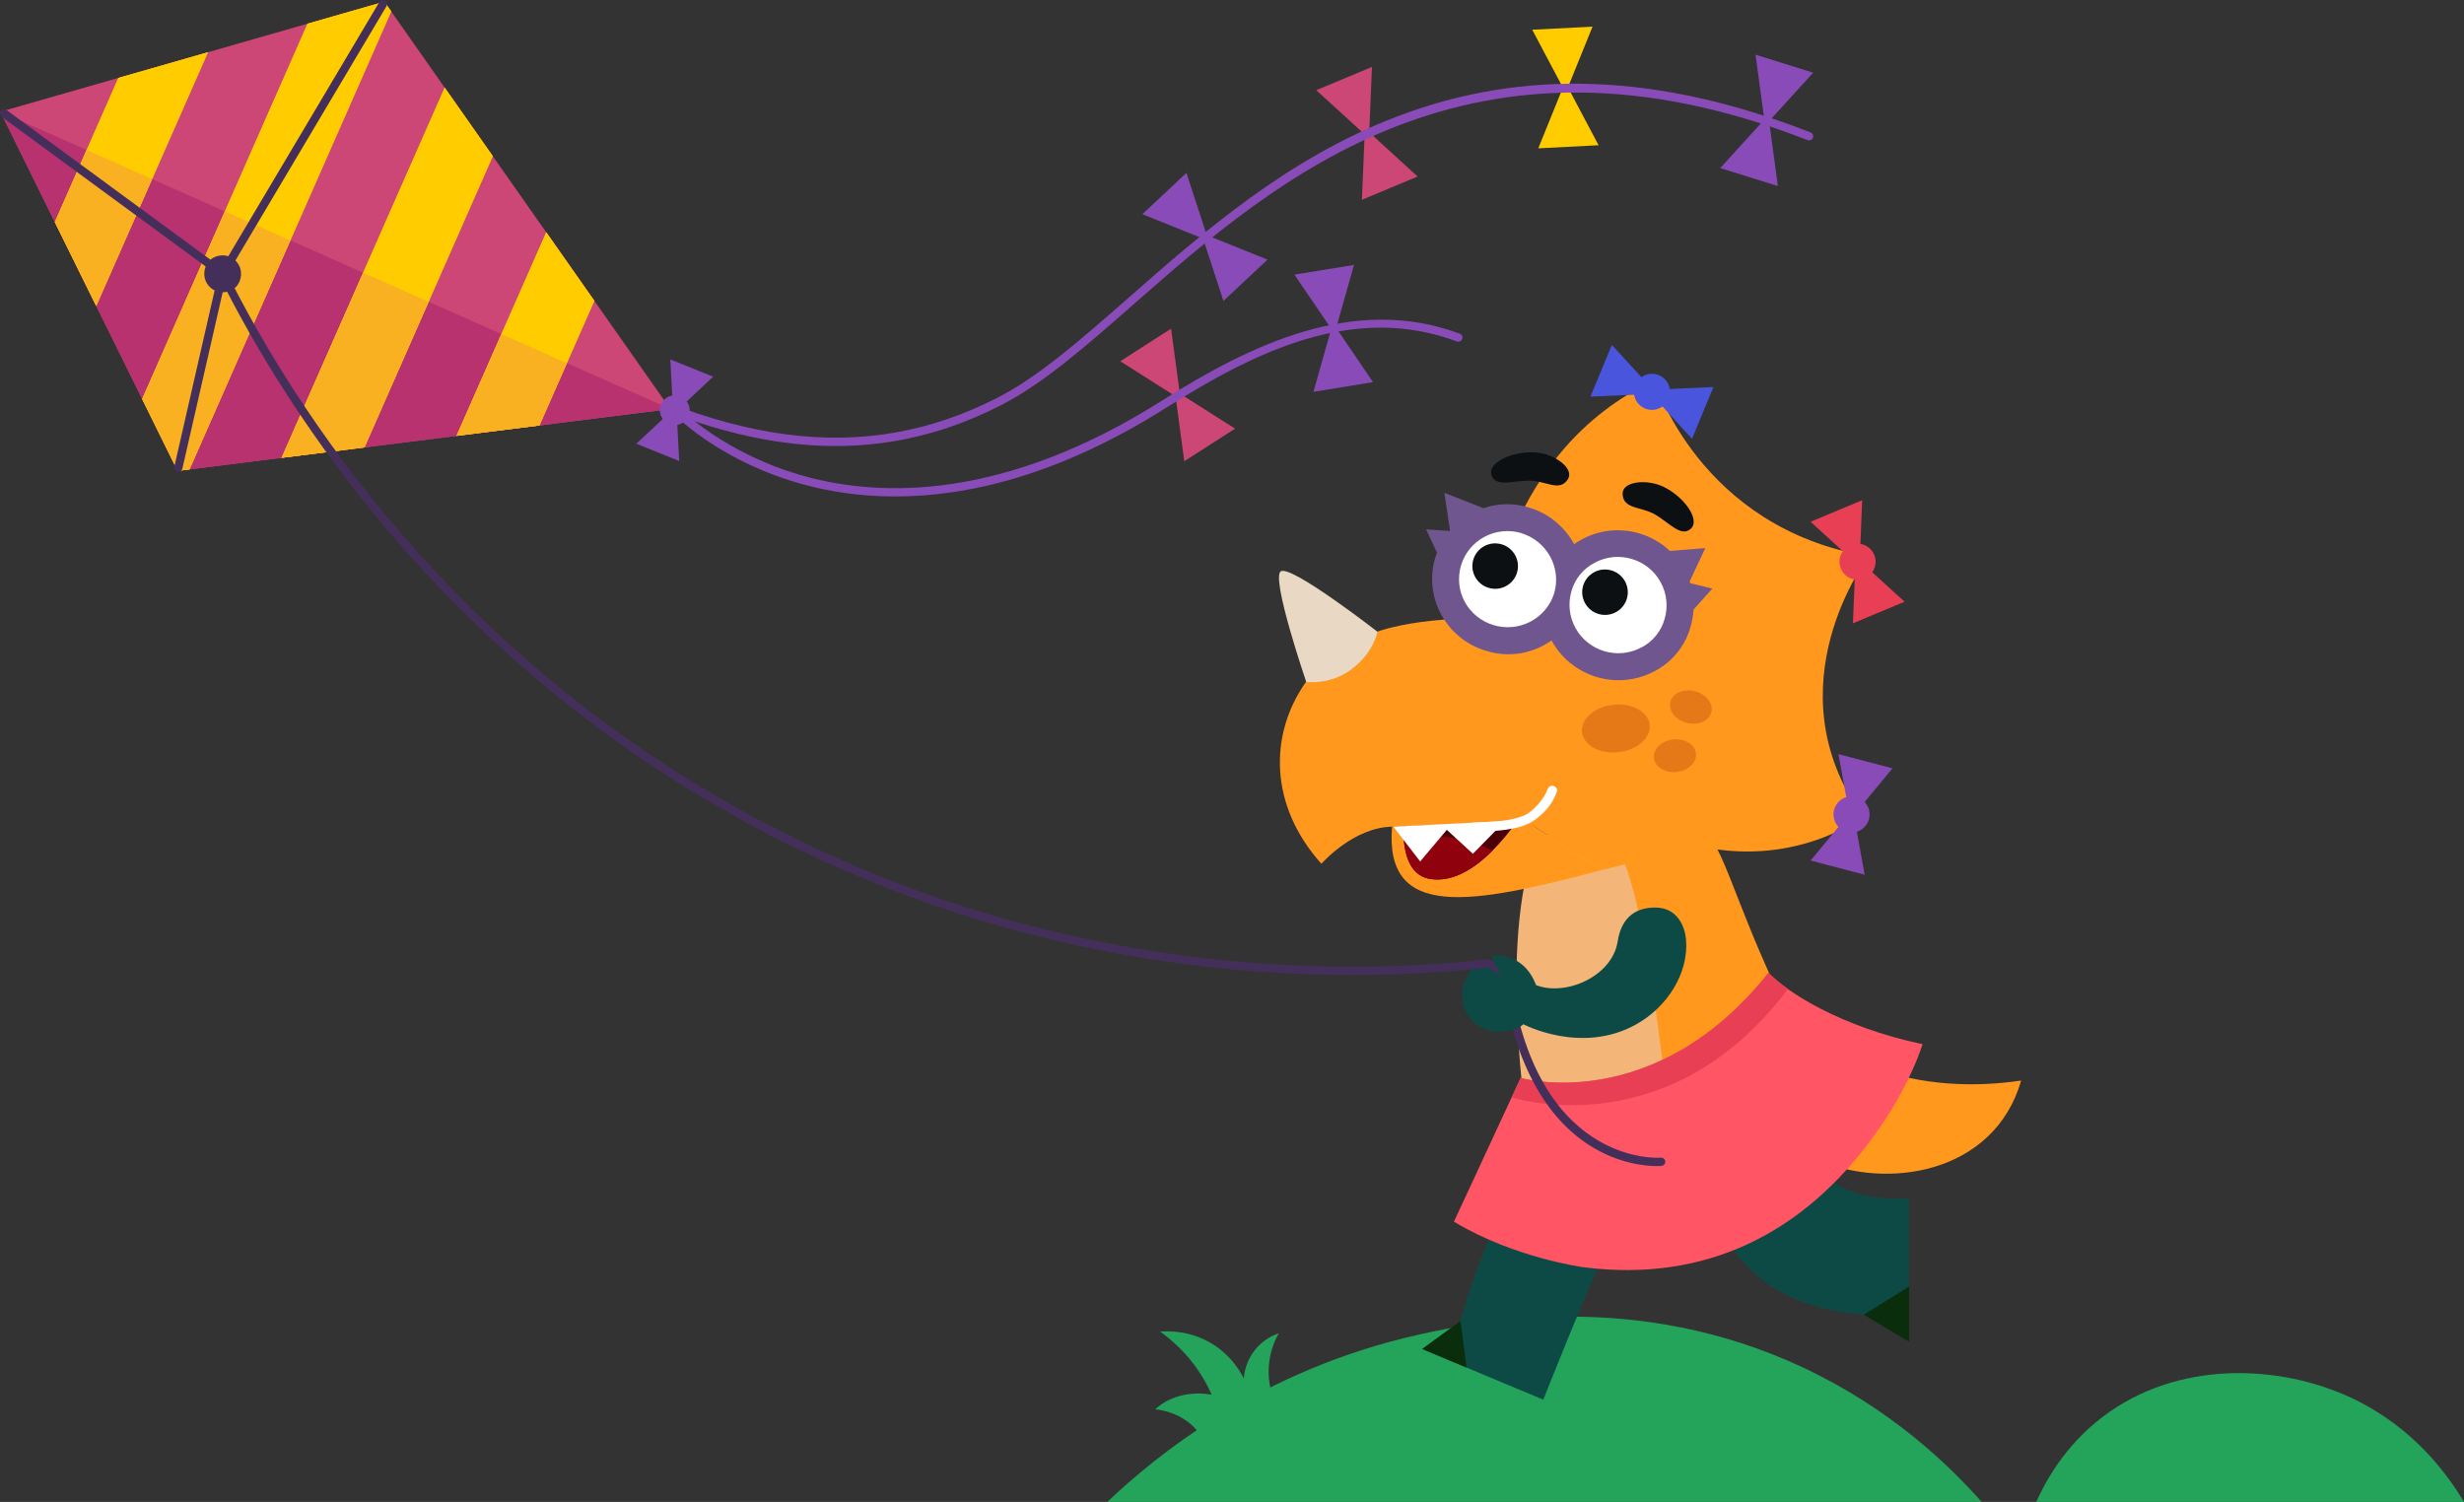 <?xml version="1.0" encoding="UTF-8"?> <!-- Generator: Adobe Illustrator 23.0.4, SVG Export Plug-In . SVG Version: 6.00 Build 0) --> <svg xmlns="http://www.w3.org/2000/svg" xmlns:xlink="http://www.w3.org/1999/xlink" id="Слой_1" x="0px" y="0px" width="499.47px" height="304.467px" viewBox="0 0 499.47 304.467" style="enable-background:new 0 0 499.47 304.467;" xml:space="preserve"><rect x="0" y="0" width="499.47" height="304.467" fill="#333333" stroke="none"/> <style type="text/css"> .st0{fill:#24A35B;} .st1{fill:#0D4A45;} .st2{fill:#0A2D0B;} .st3{fill:#FF981D;} .st4{fill:#F4B678;} .st5{fill:#E57917;} .st6{fill:#E8D8C4;} .st7{fill:#4A0006;} .st8{fill:#8E010D;} .st9{fill:#FFFFFF;} .st10{fill-rule:evenodd;clip-rule:evenodd;fill:#0D1013;} .st11{fill-rule:evenodd;clip-rule:evenodd;fill:#FFFFFF;} .st12{fill:#6F568E;} .st13{fill:#FF5564;} .st14{fill:#E83F54;} .st15{fill:#432F59;} .st16{fill:#4A55DD;} .st17{fill:#884BB7;} .st18{fill:#CC4676;} .st19{fill:#FFCC00;} .st20{fill:#B7326F;} .st21{fill:#F9B121;} </style> <path class="st0" d="M401.703,304.467c-6.683-7.545-18.502-18.953-36.256-27.27 c-33.817-15.842-65.462-9.368-77.489-6.727c-32.493,7.135-53.889,24.855-63.512,33.996 H401.703z"></path> <path class="st0" d="M412.753,304.467c1.866-4.159,5.778-11.365,13.401-17.194 c15.1-11.547,35.791-10.832,50.621-3.84 c12.517,5.902,19.476,15.624,22.696,21.034H412.753z"></path> <path class="st1" d="M288.291,273.461l24.544,10.278c0,0,8.141-20.603,12.917-30.888 c0,0,7.488-13.058-5.994-18.704c-13.482-5.646-23.693,33.635-23.693,33.635 L288.291,273.461z"></path> <polygon class="st2" points="296.065,267.782 297.28,277.226 288.291,273.461 "></polygon> <path class="st3" d="M358.491,197.192c9.28,19.474,31.365,24.789,51.214,21.852 c-5.451,18.922-27.322,22.345-41.654,15.911 C351.142,227.362,358.491,199.985,358.491,197.192z"></path> <path class="st3" d="M336.206,249.203c-12.544,3.003-24.879-5.651-26.343-18.475 c-2.889-25.307-4.226-62.357,11.366-69.187c4.994-2.187,12.465-1.599,18.114,1.193 c9.265,4.58,9.716,13.156,18.94,33.798 c9.838,22.016,15.057,28.369,15.057,28.369L336.206,249.203z"></path> <path class="st4" d="M310.825,236.577c0,0-6.791-36.173-1.291-59.688 c2.395-10.241,13.001-11.208,17.395-6.354c7.021,7.756,11.592,58.928,11.592,58.928 L310.825,236.577z"></path> <path class="st3" d="M276.781,129.032c0,0,6.671-3.866,25.192-3.726 c0,0,2.864-33.805,33.378-48.219c0,0,9.052,29.976,43.429,35.674 c0,0-20.101,26.296-1.166,52.796c0,0-13.977,10.841-34.56,5.65 c-4.146,1.782-18.47,5.191-18.47,5.191l-14.995-9.8l-27.142,0.973 c-8.043,0-14.587,7.528-14.587,7.528c-10.636-11.841-10.567-26.161-3.291-36.631 C267.572,134.147,270.484,131.572,276.781,129.032z"></path> <ellipse transform="matrix(0.994 -0.109 0.109 0.994 -14.178 36.744)" class="st5" cx="327.602" cy="147.521" rx="6.899" ry="4.836"></ellipse> <path class="st5" d="M343.552,140.11c2.296,0.57,3.799,2.472,3.359,4.25 c-0.441,1.777-2.659,2.757-4.954,2.187c-2.296-0.57-3.799-2.472-3.359-4.25 C339.038,140.519,341.256,139.54,343.552,140.11z"></path> <path class="st5" d="M339.163,149.901c2.351-0.259,4.419,1.008,4.619,2.828 c0.2,1.82-1.544,3.506-3.895,3.764c-2.351,0.259-4.419-1.008-4.619-2.828 C335.068,151.845,336.812,150.16,339.163,149.901z"></path> <path class="st6" d="M259.649,115.798c2.213-1.237,19.56,12.253,19.56,12.253 s-0.647,4.058-5.08,7.497c-4.433,3.439-9.352,2.673-9.352,2.673 S257.529,116.983,259.649,115.798z"></path> <path class="st3" d="M282.448,167.571l27.142-0.973l1.897-0.675 c-0.241,0.486-0.501,0.952-0.76,1.418l13.858,9.057 c-26.513,7.033-43.96,10.151-42.408-8.812 C282.267,167.584,282.356,167.571,282.448,167.571z"></path> <path class="st7" d="M302.505,172.464c-3.793,3.8-8.111,6.377-12.514,5.728 c-3.889-0.567-5.391-4.376-5.54-9.552c-0.011-0.373-0.012-0.754-0.009-1.14 l22.951-0.823C305.89,168.735,304.249,170.728,302.505,172.464z"></path> <path class="st8" d="M302.517,172.462c-3.812,3.798-8.111,6.378-12.513,5.728 c-3.386-0.495-4.972-3.452-5.412-7.627 C290.582,168.793,297.029,169.476,302.517,172.462z"></path> <polygon class="st9" points="298.572,173.075 293.279,168.221 287.875,174.631 282.448,167.571 305.079,166.44 "></polygon> <path class="st9" d="M298.716,166.745c0.262-0.004,2.103-0.095,2.356-0.104 c4.744-0.142,7.31-0.941,8.626-1.731c0.042-0.025,0.099-0.055,0.146-0.082 c1.76-1.361,3.161-2.986,3.9-4.927c0.098-0.234,0.282-0.421,0.514-0.522 c0.232-0.101,0.494-0.108,0.732-0.021c0.117,0.038,0.226,0.099,0.319,0.18 c0.093,0.081,0.17,0.179,0.225,0.29c0.055,0.111,0.087,0.231,0.095,0.354 c0.007,0.123-0.01,0.247-0.05,0.363c-0.823,2.301-2.426,4.323-4.946,5.983 c-1.797,1.121-4.586,1.813-9.487,2.014c-0.306,0.014-2.001,0.069-2.476,0.057 C298.635,168.597,298.191,166.761,298.716,166.745z"></path> <path class="st10" d="M337.213,98.683c4.28,2.068,7.522,6.771,5.497,8.529 c-1.955,1.698-4.189-1.108-7.091-2.843c-2.928-1.751-6.56-1.071-6.708-4.209 C328.79,97.574,333.779,97.024,337.213,98.683z"></path> <path class="st10" d="M311.377,91.719c3.802,0.294,7.838,3.28,6.433,5.454 c-1.705,2.638-4.503,0.223-7.913,0.263c-3.381,0.039-6.721,1.341-7.558-1.111 C301.473,93.786,306.639,91.352,311.377,91.719z"></path> <path class="st11" d="M329.683,112.54c5.617,0.989,9.372,6.329,8.388,11.927 c-0.984,5.598-6.335,9.335-11.952,8.347c-5.617-0.989-9.372-6.329-8.388-11.927 C318.715,115.289,324.066,111.552,329.683,112.54z"></path> <path class="st10" d="M326.142,115.513c2.514,0.442,4.195,2.831,3.755,5.336 c-0.44,2.505-2.835,4.176-5.349,3.734s-4.195-2.831-3.755-5.336 C321.234,116.742,323.628,115.071,326.142,115.513z"></path> <path class="st11" d="M307.398,107.152c5.679,1,9.476,6.398,8.481,12.059 c-0.995,5.66-6.405,9.439-12.084,8.439c-5.679-1-9.476-6.398-8.481-12.059 C296.309,109.931,301.719,106.153,307.398,107.152z"></path> <path class="st10" d="M303.88,110.22c2.514,0.442,4.195,2.831,3.755,5.336 c-0.44,2.505-2.835,4.176-5.349,3.734c-2.514-0.443-4.195-2.832-3.755-5.336 C298.971,111.449,301.366,109.777,303.88,110.22z"></path> <path class="st12" d="M309.89,102.868c-3.003-0.92-6.218-0.869-9.181,0.147l-7.926-3.113 l1.142,7.619l-0.052,0.106l-4.785-0.317l2.197,4.699l-0.368,1.089 c-2.366,8.02,2.263,16.454,10.344,18.843c2.264,0.702,4.661,0.868,6.997,0.485 c2.254-0.392,4.389-1.281,6.248-2.602c0.938,1.743,2.214,3.285,3.754,4.538 c4.815,3.97,11.559,4.658,17.058,1.739c3.61-1.855,6.277-5.12,7.361-9.015 c0.334-1.142,0.54-2.318,0.615-3.506l3.812-4.269l-4.476-1.084l-0.119-0.364 l3.167-6.758l-7.175,0.577c-3.53-3.315-8.421-4.787-13.196-3.971 c-2.244,0.397-4.368,1.288-6.217,2.606c-0.94-1.744-2.212-3.292-3.745-4.556 c-1.587-1.321-3.432-2.3-5.417-2.876 M308.383,108.083 c5.197,1.572,8.168,7.002,6.663,12.175c-1.619,5.182-7.165,8.062-12.388,6.433 c-2.416-0.754-4.454-2.397-5.696-4.592c-2.607-4.754-0.85-10.693,3.925-13.264 c2.28-1.228,4.96-1.509,7.456-0.783 M332.697,131.252 c-4.782,2.559-10.762,0.774-13.357-3.987c-1.24-2.275-1.526-4.94-0.797-7.416 c0.694-2.5,2.408-4.595,4.728-5.78c4.771-2.568,10.749-0.799,13.353,3.951 c1.252,2.284,1.54,4.965,0.801,7.452c-0.689,2.504-2.402,4.605-4.724,5.793 L332.697,131.252z"></path> <path class="st1" d="M347.145,230.284c-5.996,4.378-1.265,18.646,8.214,27.573 c11.764,11.078,31.614,8.538,31.614,8.538v-23.579c0,0-9.229,1.111-15.05-3.028 C366.102,235.649,358.481,222.006,347.145,230.284z"></path> <polygon class="st2" points="377.792,266.508 386.973,260.803 386.973,272.003 "></polygon> <path class="st13" d="M308.253,218.504c0,0,27.021,7.848,50.239-21.313 c3.689,3.912,14.592,10.976,31.236,14.483c-2.161,6.491-6.843,15.77-15.076,25.053 c-10.75,12.119-27.923,23.424-53.616,20.167c0,0-14.07-1.855-26.311-9.243 L308.253,218.504z"></path> <path class="st14" d="M362.412,200.483c-1.71-1.217-3.03-2.347-3.92-3.291 c-23.218,29.16-50.239,21.313-50.239,21.313l-1.842,3.968 C311.552,223.919,340.052,230.243,362.412,200.483z"></path> <path class="st15" d="M335.853,236.382c-2.175,0-7.777-0.425-13.781-4.287 c-6.887-4.43-15.592-14.437-17.948-36.953c-0.048-0.461,0.286-0.875,0.746-0.922 c0.471-0.056,0.873,0.286,0.921,0.747c4.359,41.647,30.591,39.742,30.855,39.711 c0.471-0.046,0.869,0.298,0.912,0.76c0.042,0.461-0.298,0.87-0.759,0.912 C336.739,236.354,336.407,236.382,335.853,236.382z"></path> <path class="st15" d="M304.627,200.405l-4.613-4.249l1.572-1.679c0,0,1.441,0,3.302,2.019 C306.75,198.516,304.627,200.405,304.627,200.405z"></path> <path class="st1" d="M304.326,198.161l-2.042-4.418c0,0,6.367-1.154,9.085,5.95 c5.893,2.329,15.433-1.674,16.555-8.892c0.638-4.104,2.947-6.831,7.567-6.832 c4.613-0,6.069,3.955,6.281,6.504c0.559,6.718-3.698,13.669-10.274,17.275 c-11.054,6.061-22.696-0.117-22.696-0.117c-1.853,1.848-9.244,2.98-11.812-2.873 c-1.332-3.034-0.395-7.076,2.826-9.537 C299.815,195.222,302.63,196.313,304.326,198.161z"></path> <ellipse class="st14" cx="376.54" cy="113.875" rx="3.657" ry="3.66"></ellipse> <polygon class="st14" points="376.932,114.812 377.477,101.399 367.015,105.771 "></polygon> <polygon class="st14" points="376.149,112.937 386.066,121.978 375.603,126.351 "></polygon> <ellipse class="st16" cx="334.862" cy="79.429" rx="3.657" ry="3.66"></ellipse> <polygon class="st16" points="335.8,79.818 326.742,69.916 322.397,80.396 "></polygon> <polygon class="st16" points="333.925,79.04 347.327,78.462 342.982,88.942 "></polygon> <ellipse class="st17" cx="375.323" cy="165.097" rx="3.657" ry="3.66"></ellipse> <polygon class="st17" points="375.066,166.08 383.632,155.748 372.664,152.872 "></polygon> <polygon class="st17" points="375.581,164.115 377.983,177.322 367.015,174.446 "></polygon> <path class="st0" d="M257.158,278.03c0.006-3.769,1.368-6.536,2.065-7.758 c-0.876,0.293-3.108,1.168-4.9,3.455c-1.839,2.348-2.13,4.797-2.194,5.713 c-0.74-1.481-2.446-4.381-5.813-6.643c-4.73-3.178-9.596-2.988-11.152-2.862 c2.369,1.692,5.457,4.371,8.065,8.38c1.003,1.543,1.776,3.038,2.376,4.406 c-2.912-0.552-7.897-0.35-11.427,2.962l0,0c7.863,0.934,10.064,6.829,10.064,6.829 s11.889-5.366,15.017-6.611C258.558,284.684,257.152,281.87,257.158,278.03z"></path> <polygon class="st17" points="244.998,48.825 240.5,35.052 231.563,43.419 "></polygon> <polygon class="st17" points="243.501,47.224 256.935,52.629 247.999,60.997 "></polygon> <polygon class="st17" points="357.797,25.447 367.546,14.733 355.862,11.087 "></polygon> <polygon class="st17" points="358.45,23.354 360.385,37.714 348.701,34.068 "></polygon> <polygon class="st18" points="277.511,28.045 278.107,13.567 266.812,18.281 "></polygon> <polygon class="st18" points="276.668,26.021 287.367,35.784 276.072,40.499 "></polygon> <polygon class="st17" points="270.53,67.648 274.463,53.703 262.383,55.669 "></polygon> <polygon class="st17" points="270.179,65.484 278.325,77.463 266.246,79.429 "></polygon> <polygon class="st18" points="239.315,80.984 237.388,66.622 227.083,73.23 "></polygon> <polygon class="st18" points="238.133,79.137 250.365,86.891 240.061,93.498 "></polygon> <polygon class="st19" points="317.376,18.83 322.818,5.402 310.595,6.027 "></polygon> <polygon class="st19" points="317.264,16.64 324.044,29.443 311.822,30.068 "></polygon> <path class="st17" d="M169.407,90.417c-18.412,0-38.51-6.861-61.925-20.799 c-0.399-0.237-0.529-0.752-0.292-1.15c0.237-0.399,0.752-0.53,1.149-0.293 c37.789,22.492,66.74,26.328,93.873,12.439 c8.317-4.257,16.811-11.71,26.646-20.341 c15.026-13.186,32.057-28.13,54.231-36.619 c25.777-9.867,53.227-8.824,83.924,3.189c0.432,0.169,0.645,0.656,0.476,1.088 c-0.168,0.431-0.654,0.645-1.087,0.476 c-68.25-26.712-107.66,7.875-136.438,33.128 c-9.919,8.704-18.485,16.221-26.988,20.573 C192.192,87.629,181.14,90.417,169.407,90.417z"></path> <path class="st17" d="M181.447,100.641c-7.231,0-13.48-1.034-18.65-2.453 c-16.108-4.42-25.109-13.136-26.279-14.322l-32.773-14.671 c-0.423-0.189-0.613-0.686-0.423-1.109c0.188-0.423,0.682-0.616,1.108-0.424 l33.071,14.803l0.114,0.12c0.09,0.094,9.197,9.5,25.718,14.008 c15.25,4.162,40.136,4.883,72.09-15.312 c17.808-11.254,38.919-21.674,60.48-13.64c0.434,0.162,0.655,0.645,0.494,1.079 c-0.162,0.436-0.648,0.654-1.079,0.494c-20.818-7.759-40.66,1.896-58.999,13.486 C214.582,96.437,196.021,100.641,181.447,100.641z"></path> <polygon class="st18" points="0.074,22.652 77.911,0.339 135.877,82.914 36.009,95.451 "></polygon> <polygon class="st20" points="36.009,95.451 0.074,22.652 135.877,82.914 "></polygon> <polygon class="st21" points="23.995,15.795 42.161,10.587 19.504,62.014 11.118,45.025 "></polygon> <polygon class="st21" points="90.141,17.76 99.892,31.651 86.885,61.174 86.885,61.174 73.879,90.697 57.079,92.806 73.61,55.283 "></polygon> <polygon class="st21" points="120.478,60.977 114.912,73.611 114.912,73.611 109.346,86.244 92.546,88.353 110.727,47.086 "></polygon> <polygon class="st21" points="45.583,42.846 62.344,4.802 77.912,0.339 79.306,2.326 58.859,48.737 58.859,48.737 38.412,95.149 36.009,95.451 28.822,80.891 45.583,42.846 "></polygon> <polygon class="st19" points="42.161,10.587 19.504,62.014 11.118,45.025 23.995,15.795 "></polygon> <polygon class="st19" points="77.911,0.339 79.306,2.326 38.412,95.149 36.009,95.451 28.822,80.891 62.344,4.802 "></polygon> <polygon class="st19" points="99.892,31.651 73.879,90.697 57.079,92.806 90.141,17.76 "></polygon> <polygon class="st19" points="92.546,88.353 110.727,47.086 120.478,60.977 109.346,86.244 "></polygon> <polygon class="st21" points="30.832,36.301 19.504,62.014 11.118,45.025 17.556,30.41 "></polygon> <polygon class="st21" points="45.583,42.846 58.859,48.737 38.412,95.149 36.009,95.451 28.822,80.891 "></polygon> <polygon class="st21" points="86.886,61.174 73.879,90.697 57.079,92.806 73.61,55.283 "></polygon> <polygon class="st21" points="114.912,73.611 109.346,86.244 92.546,88.353 101.636,67.72 "></polygon> <path class="st15" d="M41.691,54.023c-1.238,3.212,1.779,6.204,4.964,4.925 c0.878-0.353,1.586-1.073,1.927-1.956c1.238-3.212-1.779-6.204-4.964-4.925 C42.74,52.42,42.032,53.14,41.691,54.023z"></path> <path class="st15" d="M45.386,56.731l-45.043-33.06c-0.373-0.275-0.454-0.8-0.18-1.174 c0.274-0.373,0.799-0.455,1.173-0.18L44.888,54.284L76.895,0.411 c0.237-0.398,0.752-0.531,1.149-0.293c0.398,0.237,0.529,0.752,0.292,1.15 L45.386,56.731z"></path> <path class="st15" d="M36.15,95.658c-0.062,0-0.125-0.007-0.188-0.021 c-0.452-0.103-0.734-0.553-0.631-1.005l8.987-39.312 c0.102-0.453,0.557-0.736,1.004-0.631c0.452,0.103,0.734,0.553,0.631,1.005 l-8.987,39.312C36.879,95.395,36.533,95.658,36.15,95.658z"></path> <path class="st15" d="M274.182,197.642c-31.728,0-75.9-5.777-121.349-30.068 C90.217,134.11,58.011,83.232,44.386,55.882c-0.207-0.415-0.038-0.919,0.376-1.125 c0.417-0.209,0.918-0.038,1.125,0.376c13.536,27.171,45.531,77.717,107.735,110.961 c60.428,32.294,118.584,31.648,147.873,28.388c0.455-0.042,0.875,0.28,0.926,0.742 c0.051,0.461-0.281,0.875-0.741,0.927 C294.227,196.98,284.917,197.642,274.182,197.642z"></path> <ellipse class="st17" cx="136.779" cy="83.156" rx="3.022" ry="3.024"></ellipse> <polygon class="st17" points="136.466,83.935 144.566,76.364 135.877,72.858 "></polygon> <polygon class="st17" points="137.093,82.378 137.681,93.454 128.992,89.949 "></polygon> </svg> 